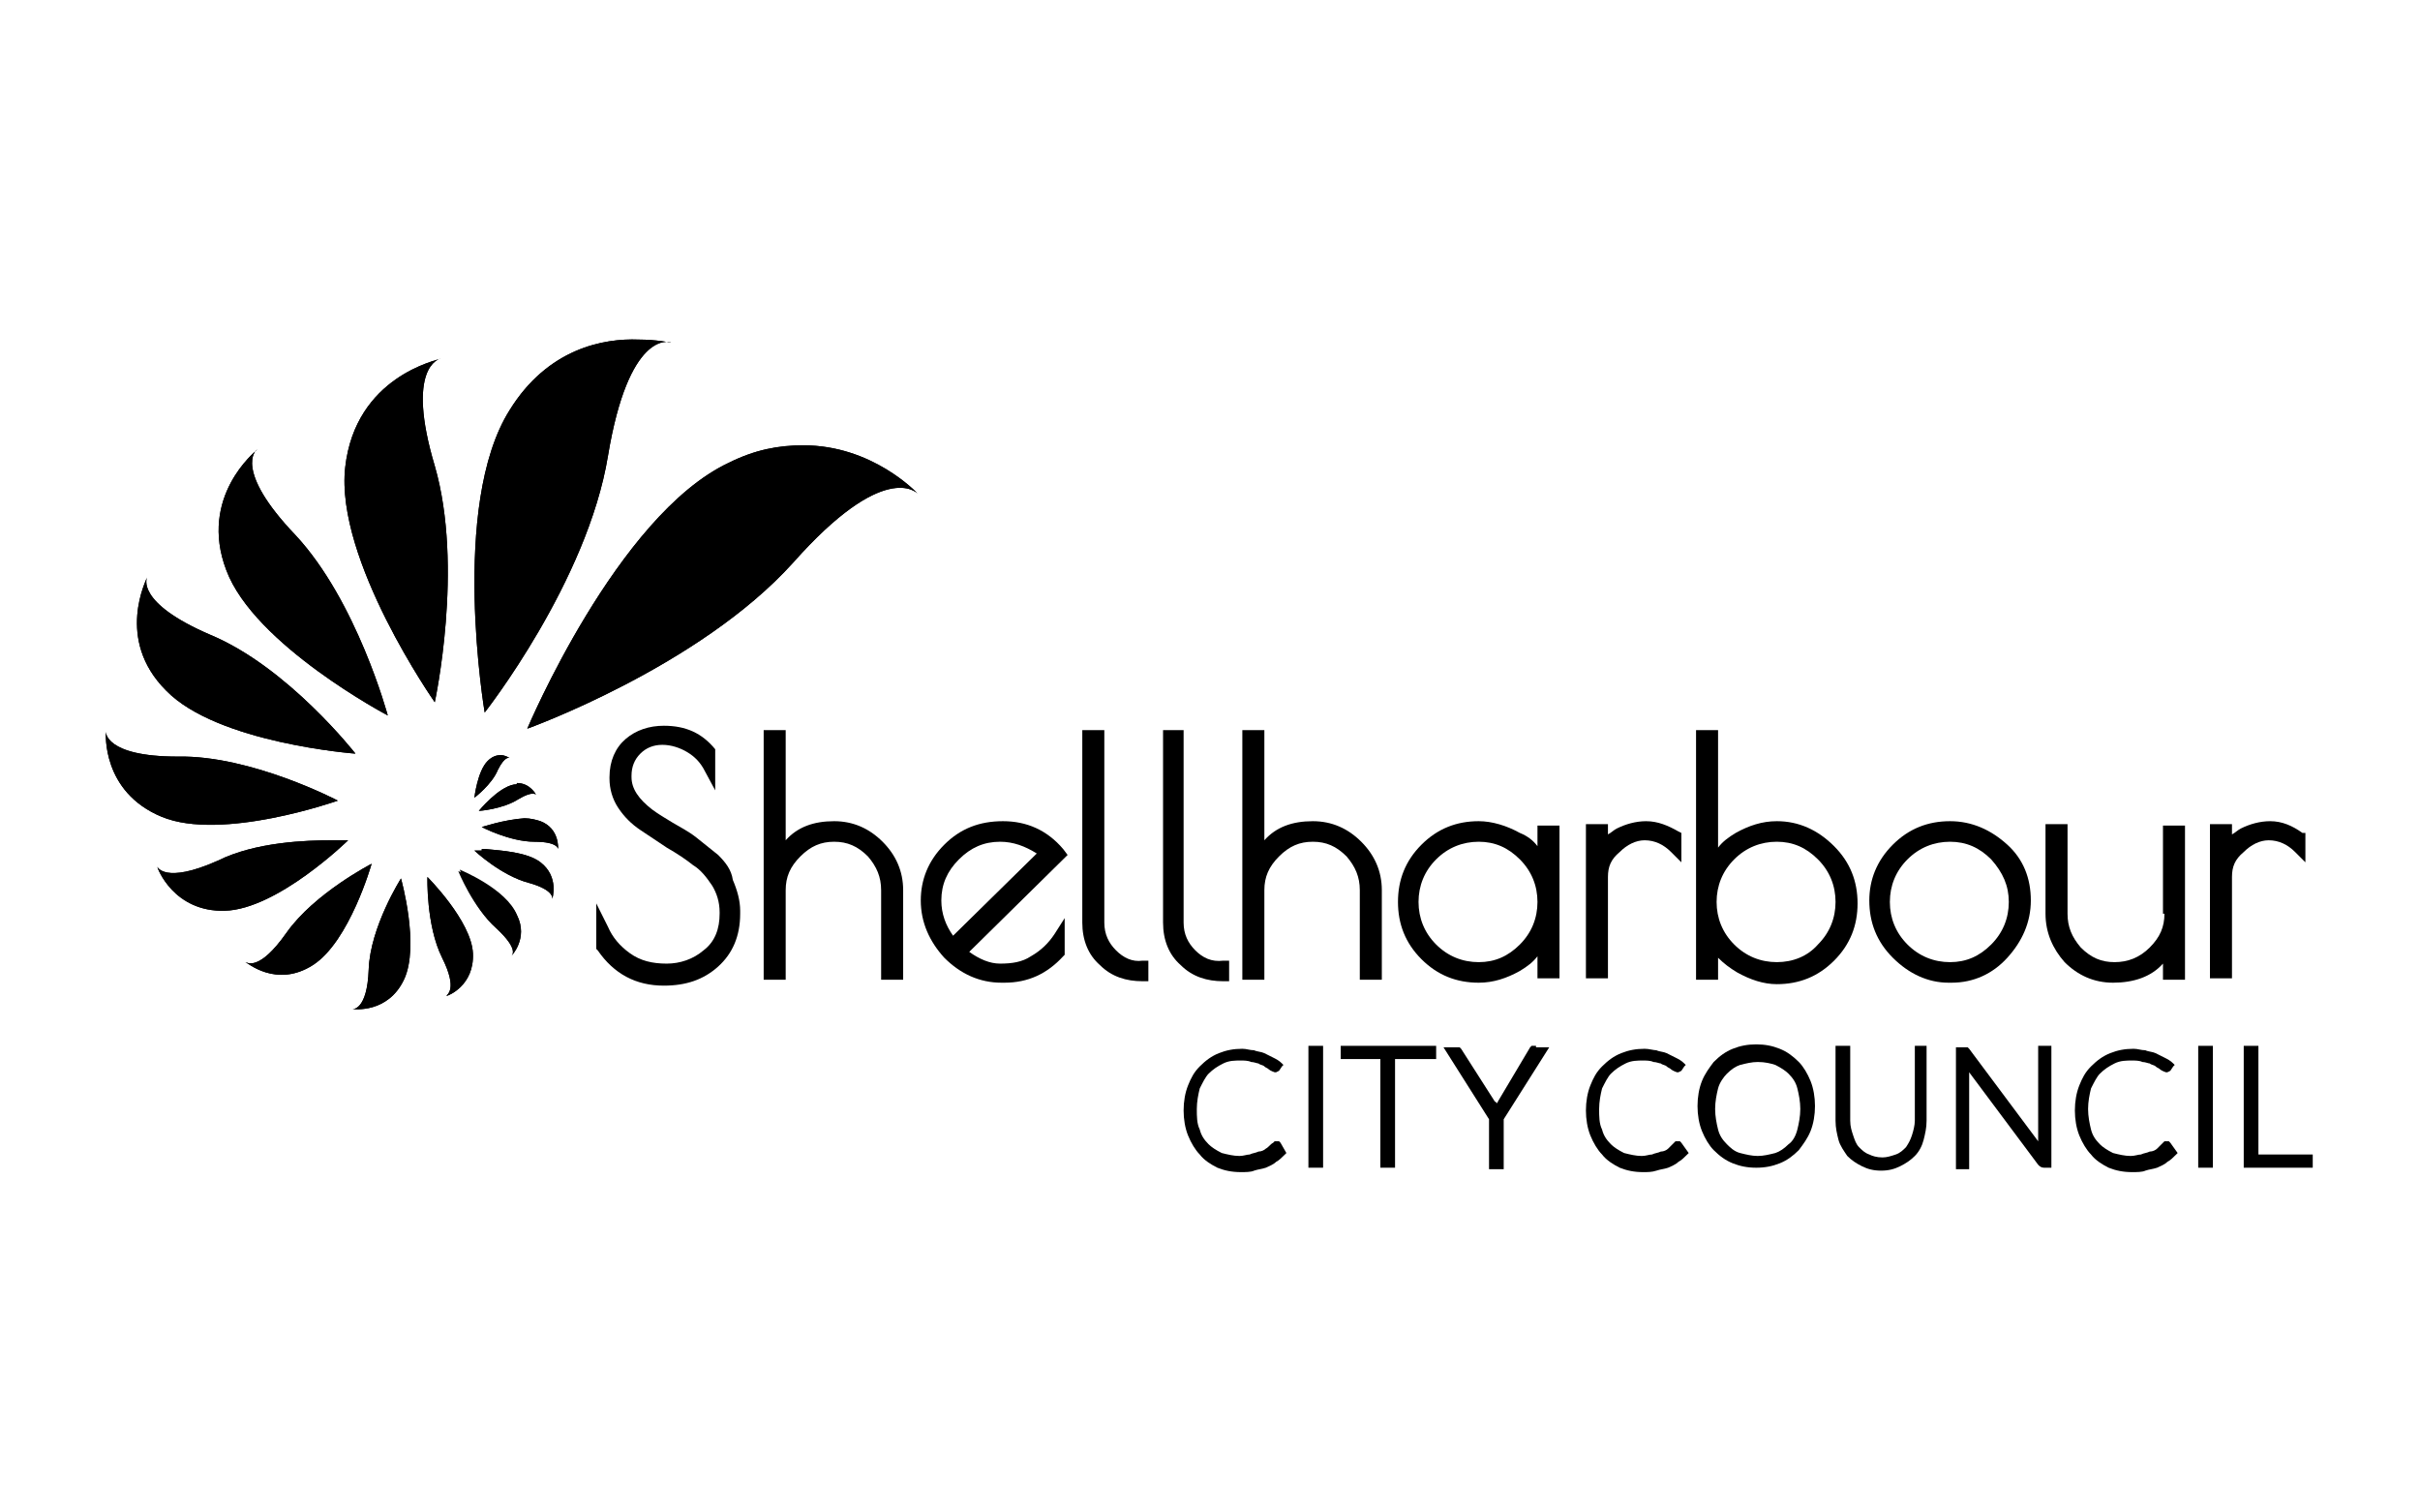<?xml version="1.0" encoding="UTF-8" standalone="no"?> <svg xmlns="http://www.w3.org/2000/svg" xmlns:xlink="http://www.w3.org/1999/xlink" xmlns:serif="http://www.serif.com/" width="100%" height="100%" viewBox="0 0 1040 650" version="1.1" xml:space="preserve" style="fill-rule:evenodd;clip-rule:evenodd;stroke-linejoin:round;stroke-miterlimit:2;"><g><path d="M308.627,367.424c-3.155,-2.524 -6.31,-5.048 -9.465,-7.572c-3.155,-2.524 -6.941,-4.417 -10.096,-6.31c-3.155,-1.893 -6.31,-3.786 -8.835,-5.679c-5.679,-4.417 -8.834,-8.834 -8.834,-13.882l0,-0.631c0,-3.786 1.262,-6.942 3.786,-9.466c2.524,-2.524 5.679,-3.786 9.466,-3.786c3.786,0 7.572,1.262 10.727,3.155c3.155,1.893 5.679,4.417 7.572,8.204l4.417,8.203l-0,-17.669c-5.679,-6.941 -12.62,-10.096 -22.085,-10.096c-6.311,0 -11.99,1.893 -16.407,5.679c-4.417,3.786 -6.941,9.465 -6.941,16.407l0,0.631c0,4.417 1.262,8.834 3.786,12.62c2.524,3.786 5.679,6.941 9.465,9.465c3.786,2.524 7.573,5.048 11.359,7.572c4.417,2.524 8.203,5.048 11.358,7.572c3.155,1.893 5.679,5.048 8.203,8.834c1.893,3.156 3.155,6.942 3.155,11.359l0,0.631c0,6.31 -1.893,11.989 -6.941,15.775c-4.417,3.786 -10.096,5.679 -15.775,5.679c-6.311,0 -11.359,-1.262 -15.776,-4.417c-4.417,-3.155 -7.572,-6.941 -9.465,-11.358l-5.048,-10.096l0,19.561l0.631,0.631c6.941,10.096 16.406,15.144 28.396,15.144c9.465,0 17.037,-2.524 23.347,-8.203c6.31,-5.679 9.465,-13.251 9.465,-22.716l0,-1.262c0,-4.417 -1.262,-8.834 -3.155,-13.252c-0.631,-4.417 -3.155,-7.572 -6.31,-10.727" style="fill-rule:nonzero;"></path><path d="M358.477,352.911c-8.834,-0 -15.775,2.524 -20.823,8.203l-0,-47.326l-9.466,0l0,107.272l9.466,0l-0,-38.491c-0,-5.68 1.893,-10.097 6.31,-14.514c4.417,-4.417 8.834,-6.31 14.513,-6.31c5.679,0 10.096,1.893 14.513,6.31c3.786,4.417 5.679,8.834 5.679,14.514l0,38.491l9.465,0l0,-38.491c0,-8.204 -3.155,-15.145 -8.834,-20.824c-5.679,-5.679 -12.62,-8.834 -20.823,-8.834" style="fill-rule:nonzero;"></path><path d="M456.915,364.9c-6.941,-8.203 -15.776,-11.989 -25.872,-11.989c-10.096,-0 -18.299,3.155 -25.24,10.096c-6.941,6.941 -10.096,15.144 -10.096,23.979c-0,9.465 3.786,17.668 10.096,24.609c6.941,6.941 15.144,10.727 24.609,10.727l1.262,0c10.096,0 18.3,-3.786 25.241,-11.358l0.631,-0.631l-0,-15.775l-4.417,6.941c-2.524,3.786 -5.679,6.941 -10.096,9.465c-3.787,2.524 -8.204,3.155 -13.252,3.155c-4.417,0 -8.834,-1.893 -13.251,-5.048l42.278,-41.647l-1.893,-2.524Zm-27.134,-3.155c5.679,0 10.727,1.893 15.776,5.048l-35.968,35.337c-3.155,-4.417 -5.048,-9.465 -5.048,-15.144c-0,-6.942 2.524,-12.621 7.572,-17.669c5.048,-5.048 10.727,-7.572 17.668,-7.572" style="fill-rule:nonzero;"></path><path d="M479.631,408.44c-3.155,-3.155 -5.048,-6.941 -5.048,-11.989l0,-82.663l-9.465,0l-0,82.663c-0,7.572 2.524,13.882 7.572,18.299c5.048,5.048 11.358,6.941 18.299,6.941l2.524,0l0,-8.834l-2.524,0c-4.417,0.631 -8.203,-1.262 -11.358,-4.417" style="fill-rule:nonzero;"></path><path d="M513.706,408.44c-3.155,-3.155 -5.048,-6.941 -5.048,-11.989l-0,-82.663l-8.834,0l-0,82.663c-0,7.572 2.524,13.882 7.572,18.299c5.048,5.048 11.358,6.941 18.299,6.941l2.524,0l0,-8.834l-2.524,0c-5.048,0.631 -8.834,-1.262 -11.989,-4.417" style="fill-rule:nonzero;"></path><path d="M564.187,352.911c-8.834,-0 -15.775,2.524 -20.824,8.203l0,-47.326l-9.465,0l0,107.272l9.465,0l0,-38.491c0,-5.68 1.893,-10.097 6.311,-14.514c4.417,-4.417 8.834,-6.31 14.513,-6.31c5.679,0 10.096,1.893 14.513,6.31c3.786,4.417 5.679,8.834 5.679,14.514l0,38.491l9.465,0l0,-38.491c0,-8.204 -3.155,-15.145 -8.834,-20.824c-5.679,-5.679 -12.62,-8.834 -20.823,-8.834" style="fill-rule:nonzero;"></path><path d="M660.732,363.638c-1.893,-2.524 -4.417,-4.417 -7.573,-5.679c-5.679,-3.155 -11.989,-5.048 -17.668,-5.048c-9.465,-0 -17.668,3.155 -24.609,10.096c-6.941,6.941 -10.097,15.144 -10.097,24.61c0,9.465 3.156,17.668 10.097,24.609c6.941,6.941 15.144,10.096 24.609,10.096c6.31,0 11.989,-1.893 17.668,-5.048c3.156,-1.893 5.68,-3.786 7.573,-6.31l-0,9.465l9.465,0l-0,-65.625l-9.465,-0l-0,8.834Zm-7.573,5.679c5.049,5.048 7.573,11.358 7.573,18.3c-0,6.941 -2.524,13.251 -7.573,18.299c-5.048,5.048 -10.727,7.572 -17.668,7.572c-6.941,0 -13.251,-2.524 -18.299,-7.572c-5.048,-5.048 -7.572,-11.358 -7.572,-18.299c-0,-6.942 2.524,-13.252 7.572,-18.3c5.048,-5.048 11.358,-7.572 18.299,-7.572c6.941,0 12.62,2.524 17.668,7.572" style="fill-rule:nonzero;"></path><path d="M707.426,352.911c-4.417,-0 -8.834,1.262 -12.62,3.155c-1.262,0.631 -2.524,1.893 -3.786,2.524l0,-4.417l-9.465,-0l0,66.256l9.465,0l0,-43.54c0,-4.417 1.262,-7.572 5.048,-10.727c3.155,-3.155 6.941,-5.048 10.727,-5.048c4.418,0 8.204,1.893 11.359,5.048l4.417,4.417l-0,-12.62l-1.262,-0.631c-4.417,-2.524 -8.834,-4.417 -13.883,-4.417" style="fill-rule:nonzero;"></path><path d="M763.587,352.911c-6.311,-0 -11.99,1.893 -17.669,5.048c-3.155,1.893 -5.679,3.786 -7.572,6.31l0,-50.481l-9.465,0l-0,107.272l9.465,0l0,-9.465c2.524,2.524 5.048,4.417 8.203,6.31c5.679,3.155 11.358,5.048 17.038,5.048c9.465,0 17.668,-3.155 24.609,-10.096c6.941,-6.941 10.096,-15.144 10.096,-24.609c0,-9.466 -3.155,-17.669 -10.096,-24.61c-6.941,-6.941 -15.144,-10.727 -24.609,-10.727m-0,60.577c-6.942,0 -13.252,-2.524 -18.3,-7.572c-5.048,-5.048 -7.572,-11.358 -7.572,-18.299c0,-6.942 2.524,-13.252 7.572,-18.3c5.048,-5.048 11.358,-7.572 18.3,-7.572c6.941,0 12.62,2.524 17.668,7.572c5.048,5.048 7.572,11.358 7.572,18.3c0,6.941 -2.524,13.251 -7.572,18.299c-4.417,5.048 -10.727,7.572 -17.668,7.572" style="fill-rule:nonzero;"></path><path d="M838.046,352.911c-9.465,-0 -17.668,3.155 -24.61,10.096c-6.941,6.941 -10.096,15.144 -10.096,23.979c0,9.465 3.155,17.668 10.096,24.609c6.942,6.941 15.145,10.727 23.979,10.727l1.262,0c9.465,0 17.668,-3.786 23.978,-10.727c6.311,-6.941 10.097,-15.144 10.097,-24.609c-0,-9.466 -3.155,-17.669 -10.097,-23.979c-6.941,-6.31 -15.144,-10.096 -24.609,-10.096m25.24,34.706c0,6.941 -2.524,13.251 -7.572,18.299c-5.048,5.048 -10.727,7.572 -17.668,7.572c-6.941,0 -13.251,-2.524 -18.299,-7.572c-5.048,-5.048 -7.573,-11.358 -7.573,-18.299c0,-6.942 2.525,-13.252 7.573,-18.3c5.048,-5.048 11.358,-7.572 18.299,-7.572c6.941,0 12.62,2.524 17.668,7.572c5.048,5.679 7.572,11.358 7.572,18.3" style="fill-rule:nonzero;"></path><path d="M930.174,392.665c-0,5.679 -1.893,10.096 -6.31,14.513c-4.418,4.417 -9.466,6.31 -15.145,6.31c-5.679,0 -10.096,-1.893 -14.513,-6.31c-3.786,-4.417 -5.679,-8.834 -5.679,-14.513l-0,-38.492l-9.465,-0l-0,38.492c-0,8.203 3.155,15.144 8.203,20.823c5.679,5.679 12.62,8.834 20.823,8.834c8.834,0 16.407,-2.524 21.455,-8.203l-0,6.941l9.465,0l-0,-66.256l-9.465,-0l-0,37.861l0.631,-0Z" style="fill-rule:nonzero;"></path><path d="M989.489,357.959c-4.417,-3.155 -8.834,-5.048 -13.882,-5.048c-4.418,-0 -8.835,1.262 -12.621,3.155c-1.262,0.631 -2.524,1.893 -3.786,2.524l0,-4.417l-9.465,-0l0,66.256l9.465,0l0,-43.54c0,-4.417 1.262,-7.572 5.048,-10.727c3.155,-3.155 6.941,-5.048 10.728,-5.048c4.417,0 8.203,1.893 11.358,5.048l4.417,4.417l-0,-12.62l-1.262,0Z" style="fill-rule:nonzero;"></path><path d="M219.023,176.228c-25.871,41.015 -10.727,129.988 -10.727,129.988c0,0 44.171,-56.16 53.005,-110.427c8.834,-53.005 25.872,-49.219 27.134,-48.588c-0.631,0 -6.311,-1.262 -13.883,-1.262c-15.144,-0.631 -39.122,3.786 -55.529,30.289" style="fill-rule:nonzero;"></path><path d="M219.023,176.228c-25.871,41.015 -10.727,129.988 -10.727,129.988c0,0 44.171,-56.16 53.005,-110.427c8.834,-53.005 25.872,-49.219 27.134,-48.588c-0.631,0 -6.311,-1.262 -13.883,-1.262c-15.144,-0.631 -39.122,3.786 -55.529,30.289" style="fill-rule:nonzero;"></path><path d="M313.044,198.944c-47.957,22.716 -86.449,114.213 -86.449,114.213c0,0 73.829,-26.502 114.214,-71.304c39.122,-44.171 53.005,-30.289 53.636,-29.658c-0.631,-0.631 -19.562,-20.823 -49.219,-20.823c-10.728,-0 -20.824,1.893 -32.182,7.572" style="fill-rule:nonzero;"></path><path d="M313.044,198.944c-47.957,22.716 -86.449,114.213 -86.449,114.213c0,0 73.829,-26.502 114.214,-71.304c39.122,-44.171 53.005,-30.289 53.636,-29.658c-0.631,-0.631 -19.562,-20.823 -49.219,-20.823c-10.728,-0 -20.824,1.893 -32.182,7.572" style="fill-rule:nonzero;"></path><path d="M148.35,200.837c-4.417,39.754 38.492,100.962 38.492,100.962c-0,-0 12.62,-58.053 -0,-101.593c-12.621,-42.278 1.893,-46.064 2.524,-46.064c-1.262,0.631 -36.599,7.572 -41.016,46.695" style="fill-rule:nonzero;"></path><path d="M148.35,200.837c-4.417,39.754 38.492,100.962 38.492,100.962c-0,-0 12.62,-58.053 -0,-101.593c-12.621,-42.278 1.893,-46.064 2.524,-46.064c-1.262,0.631 -36.599,7.572 -41.016,46.695" style="fill-rule:nonzero;"></path><path d="M97.238,245.008c11.989,32.182 69.411,62.47 69.411,62.47c0,0 -13.251,-49.219 -39.753,-77.614c-26.503,-27.765 -17.038,-36.599 -16.407,-36.599c-0.631,0.631 -25.24,20.192 -13.251,51.743" style="fill-rule:nonzero;"></path><path d="M97.238,245.008c11.989,32.182 69.411,62.47 69.411,62.47c0,0 -13.251,-49.219 -39.753,-77.614c-26.503,-27.765 -17.038,-36.599 -16.407,-36.599c-0.631,0.631 -25.24,20.192 -13.251,51.743" style="fill-rule:nonzero;"></path><path d="M71.367,296.751c22.085,22.716 81.4,27.133 81.4,27.133c0,0 -29.026,-37.229 -62.47,-51.112c-32.182,-13.882 -27.134,-23.978 -27.134,-24.609c0,0.631 -13.882,26.502 8.204,48.588" style="fill-rule:nonzero;"></path><path d="M71.367,296.751c22.085,22.716 81.4,27.133 81.4,27.133c0,0 -29.026,-37.229 -62.47,-51.112c-32.182,-13.882 -27.134,-24.609 -27.134,-24.609c0,0.631 -13.882,26.502 8.204,48.588" style="fill-rule:nonzero;"></path><path d="M69.473,351.018c25.872,10.727 75.722,-6.941 75.722,-6.941c-0,-0 -37.23,-19.562 -68.78,-18.931c-31.551,0 -30.92,-10.727 -30.92,-10.727c0,0.631 -1.893,25.872 23.978,36.599" style="fill-rule:nonzero;"></path><path d="M69.473,351.018c25.872,10.727 75.722,-6.941 75.722,-6.941c-0,-0 -37.23,-19.562 -68.78,-18.931c-31.551,0 -30.92,-10.727 -30.92,-10.727c0,0.631 -1.893,25.872 23.978,36.599" style="fill-rule:nonzero;"></path><path d="M93.452,369.948c-22.716,10.096 -25.872,2.524 -25.872,2.524c0,0.631 6.942,19.562 29.027,18.931c22.716,-0.631 53.005,-30.289 53.005,-30.289l-6.941,0c-10.727,0 -32.813,0.631 -49.219,8.834" style="fill-rule:nonzero;"></path><path d="M93.452,369.948c-22.716,10.096 -25.872,2.524 -25.872,2.524c0,0.631 7.573,19.562 29.027,18.931c22.716,-0.631 53.005,-30.289 53.005,-30.289l-6.941,0c-10.727,0 -32.813,0.631 -49.219,8.834" style="fill-rule:nonzero;"></path><path d="M123.11,400.868c-11.99,17.037 -17.038,12.62 -17.669,12.62c0.631,0 13.251,11.358 29.027,1.262c15.775,-10.096 25.24,-43.54 25.24,-43.54c0,0 -24.609,12.621 -36.598,29.658" style="fill-rule:nonzero;"></path><path d="M123.11,400.868c-11.99,17.037 -17.038,12.62 -17.669,12.62c0.631,0 13.251,11.358 29.027,1.262c15.775,-10.096 25.24,-43.54 25.24,-43.54c0,0 -24.609,12.621 -36.598,29.658" style="fill-rule:nonzero;"></path><path d="M158.446,416.643c-0.631,17.668 -6.941,17.037 -6.941,17.037c0.631,0 15.144,1.894 22.085,-12.62c6.942,-14.513 -1.262,-43.54 -1.262,-43.54c0,0 -13.251,20.824 -13.882,39.123" style="fill-rule:nonzero;"></path><path d="M158.446,416.643c-0.631,17.668 -6.941,17.037 -6.941,17.037c0.631,0 15.144,1.894 22.085,-12.62c6.942,-14.513 -1.262,-43.54 -1.262,-43.54c0,0 -13.251,20.824 -13.882,39.123" style="fill-rule:nonzero;"></path><path d="M189.997,411.595c6.941,13.882 1.893,15.775 1.893,16.406c0.631,0 11.989,-4.417 11.358,-18.299c-0.631,-13.882 -19.561,-32.813 -19.561,-32.813c-0,0 -0.631,20.824 6.31,34.706" style="fill-rule:nonzero;"></path><path d="M191.89,428.001" style="fill-rule:nonzero;"></path><path d="M191.89,428.001" style="fill-rule:nonzero;"></path><path d="M189.997,411.595c6.941,13.882 1.893,15.775 1.893,16.406c0.631,0 11.989,-4.417 11.358,-18.299c-0.631,-13.882 -19.561,-32.813 -19.561,-32.813c-0,0 -0.631,20.824 6.31,34.706" style="fill-rule:nonzero;"></path><path d="M197.569,373.734c-0,0 5.679,16.407 15.775,25.241c9.465,8.834 6.941,11.358 6.31,11.989c0,0 7.572,-7.572 2.524,-17.668c-4.417,-11.359 -24.609,-19.562 -24.609,-19.562" style="fill-rule:nonzero;"></path><path d="M213.344,398.975c9.465,8.834 6.941,11.358 6.31,11.989c0,0 7.572,-7.572 2.524,-17.668c-5.048,-10.727 -25.24,-18.931 -25.24,-18.931c-0,0 6.31,15.776 16.406,24.61" style="fill-rule:nonzero;"></path><path d="M236.692,386.986" style="fill-rule:nonzero;"></path><path d="M207.034,365.531l-3.155,0c0,0 11.358,10.727 23.347,13.882c11.359,3.156 10.097,6.942 10.097,6.942c-0,-0 3.155,-9.466 -5.048,-15.776c-5.68,-4.417 -17.038,-5.048 -23.348,-5.679l-1.893,0l0,0.631Z" style="fill-rule:nonzero;"></path><path d="M236.692,386.986" style="fill-rule:nonzero;"></path><path d="M207.034,365.531l-3.155,0c0,0 11.358,10.727 23.347,13.882c11.359,3.156 10.097,6.942 10.097,6.942c-0,-0 3.155,-9.466 -5.048,-15.776c-5.68,-4.417 -17.038,-5.048 -23.348,-5.679l-1.893,0l0,0.631Z" style="fill-rule:nonzero;"></path><path d="M239.847,364.9" style="fill-rule:nonzero;"></path><path d="M207.034,355.435c0,-0 11.989,6.31 22.717,6.31c10.096,0 10.096,3.155 10.096,3.155c-0,0 0.631,-8.834 -7.572,-11.989c-1.893,-0.631 -4.418,-1.262 -6.942,-1.262c-8.834,0.631 -18.299,3.786 -18.299,3.786" style="fill-rule:nonzero;"></path><path d="M207.034,355.435c0,-0 11.989,6.31 22.717,6.31c10.096,0 10.096,3.155 10.096,3.155c-0,-0.631 0.631,-8.834 -7.572,-11.989c-1.893,-0.631 -4.418,-1.262 -6.942,-1.262c-8.834,0.631 -18.299,3.786 -18.299,3.786" style="fill-rule:nonzero;"></path><path d="M220.916,337.136c-6.941,1.262 -15.144,11.358 -15.144,11.358c0,-0 10.096,-0.631 17.037,-5.048c6.311,-3.786 7.573,-1.893 7.573,-1.893c-0,-0 -2.525,-5.048 -8.204,-5.048c0,0.631 -0.631,0.631 -1.262,0.631" style="fill-rule:nonzero;"></path><path d="M220.916,337.136c-6.941,1.262 -15.144,11.358 -15.144,11.358c0,-0 10.096,-0.631 17.037,-5.048c6.311,-3.786 7.573,-1.893 7.573,-1.893c-0,-0 -2.525,-5.048 -8.204,-5.048c0,0.631 -0.631,0.631 -1.262,0.631" style="fill-rule:nonzero;"></path><path d="M209.558,327.039c-4.417,4.418 -5.679,15.776 -5.679,15.776c0,-0 7.572,-5.679 10.096,-11.989c3.155,-6.311 5.048,-5.049 5.048,-5.049c0,0 -1.893,-1.262 -3.786,-1.262c-1.893,0 -3.786,0.631 -5.679,2.524" style="fill-rule:nonzero;"></path><path d="M209.558,327.039c-4.417,4.418 -5.679,15.776 -5.679,15.776c0,-0 7.572,-5.679 10.096,-11.989c3.155,-6.311 5.048,-5.049 5.048,-5.049c0,0 -1.893,-1.262 -3.786,-1.262c-1.893,0 -3.786,0.631 -5.679,2.524" style="fill-rule:nonzero;"></path><path d="M550.305,491.103l-0.631,-0.631l-1.894,-0l-0.631,0.631c-1.262,0.631 -1.893,1.893 -3.155,2.524c-0.631,0.631 -1.893,1.262 -3.155,1.262c-1.262,0.631 -2.524,0.631 -3.786,1.262c-1.262,-0 -2.524,0.631 -4.417,0.631c-2.524,-0 -5.048,-0.631 -7.572,-1.262c-2.524,-1.262 -4.417,-2.524 -5.679,-3.786c-1.893,-1.893 -3.155,-3.787 -3.786,-6.311c-1.262,-2.524 -1.262,-5.679 -1.262,-8.834c-0,-3.155 0.631,-6.31 1.262,-8.834c1.262,-2.524 2.524,-5.048 3.786,-6.31c1.893,-1.893 3.786,-3.155 6.31,-4.417c2.524,-1.262 5.048,-1.262 7.572,-1.262c1.262,-0 3.155,-0 4.417,0.631c1.262,-0 2.524,0.631 3.155,0.631c0.631,0.631 1.893,0.631 2.524,1.262c0.631,0.631 1.262,0.631 1.893,1.262c0.631,0.631 2.524,1.262 2.524,1.262l0.632,-0l1.262,-0.631l1.262,-1.893l0.631,-0.631l-0.631,-0.631c-1.262,-1.262 -2.524,-1.893 -3.787,-2.524c-1.262,-0.631 -2.524,-1.262 -3.786,-1.893c-1.262,-0.631 -3.155,-0.631 -4.417,-1.262c-1.893,-0 -3.155,-0.631 -5.048,-0.631c-3.786,-0 -6.941,0.631 -10.096,1.893c-3.155,1.262 -5.679,3.155 -8.203,5.679c-2.524,2.524 -3.786,5.048 -5.048,8.203c-1.262,3.155 -1.893,6.941 -1.893,10.727c-0,3.786 0.631,7.572 1.893,10.727c1.262,3.156 3.155,6.311 5.048,8.204c1.893,2.524 5.048,4.417 7.572,5.679c3.155,1.262 6.31,1.893 10.096,1.893c1.893,-0 4.417,-0 5.679,-0.631c1.893,-0.631 3.155,-0.631 5.048,-1.262c1.262,-0.631 3.155,-1.262 4.418,-2.524c1.262,-0.631 2.524,-1.893 3.786,-3.155l0.631,-0.631l-2.524,-4.417Z" style="fill-rule:nonzero;"></path><path d="M562.294,449.456l-0,52.374l6.31,-0l-0,-52.374l-6.31,-0Z" style="fill-rule:nonzero;"></path><path d="M576.176,449.456l0,5.679l17.037,-0l0,46.695l6.31,-0l0,-46.695l17.669,-0l-0,-5.679l-41.016,-0Z" style="fill-rule:nonzero;"></path><path d="M660.101,449.456l-1.893,-0l-0.631,0.631l-13.883,23.347c0,0 0,0.631 -0.631,0.631c0,0 0,-0.631 -0.631,-0.631l-14.513,-22.716l-0.631,-0.631l-6.941,-0l19.561,30.919l0,21.455l6.31,-0l0,-21.455l19.562,-30.919l-5.679,-0l-0,-0.631Z" style="fill-rule:nonzero;"></path><path d="M722.571,491.103l-0.631,-0.631l-1.893,-0c-0,-0 -2.524,2.524 -3.155,3.155c-0.631,0.631 -1.893,1.262 -3.155,1.262c-1.262,0.631 -2.524,0.631 -3.786,1.262c-1.262,-0 -2.525,0.631 -4.418,0.631c-2.524,-0 -5.048,-0.631 -7.572,-1.262c-2.524,-1.262 -4.417,-2.524 -5.679,-3.786c-1.893,-1.893 -3.155,-3.787 -3.786,-6.311c-1.262,-2.524 -1.262,-5.679 -1.262,-8.834c0,-3.155 0.631,-6.31 1.262,-8.834c1.262,-2.524 2.524,-5.048 3.786,-6.31c1.893,-1.893 3.786,-3.155 6.31,-4.417c2.524,-1.262 5.048,-1.262 7.572,-1.262c1.262,-0 3.156,-0 4.418,0.631c1.262,-0 2.524,0.631 3.155,0.631c0.631,0.631 1.893,0.631 2.524,1.262c0.631,0.631 1.262,0.631 1.893,1.262c0.631,0.631 2.524,1.262 2.524,1.262l0.631,-0l1.262,-0.631l1.262,-1.893l0.631,-0.631l-0.631,-0.631c-1.262,-1.262 -2.524,-1.893 -3.786,-2.524c-1.262,-0.631 -2.524,-1.262 -3.786,-1.893c-1.262,-0.631 -3.155,-0.631 -4.417,-1.262c-1.262,-0 -3.155,-0.631 -5.049,-0.631c-3.786,-0 -6.941,0.631 -10.096,1.893c-3.155,1.262 -5.679,3.155 -8.203,5.679c-2.524,2.524 -3.786,5.048 -5.048,8.203c-1.262,3.155 -1.893,6.941 -1.893,10.727c0,3.786 0.631,7.572 1.893,10.727c1.262,3.156 3.155,6.311 5.048,8.204c1.893,2.524 5.048,4.417 7.572,5.679c3.155,1.262 6.31,1.893 10.096,1.893c1.894,-0 3.787,-0 5.68,-0.631c1.893,-0.631 3.155,-0.631 5.048,-1.262c1.262,-0.631 3.155,-1.262 4.417,-2.524c1.262,-0.631 2.524,-1.893 3.786,-3.155l0.631,-0.631l-3.155,-4.417Z" style="fill-rule:nonzero;"></path><path d="M778.1,464.6c-1.262,-3.155 -3.155,-6.31 -5.048,-8.203c-2.524,-2.524 -5.048,-4.417 -8.203,-5.679c-3.155,-1.262 -6.311,-1.893 -10.097,-1.893c-3.786,-0 -6.941,0.631 -10.096,1.893c-3.155,1.262 -5.679,3.155 -8.203,5.679c-1.893,2.524 -3.786,5.048 -5.048,8.203c-1.262,3.155 -1.893,6.941 -1.893,10.727c-0,3.786 0.631,7.572 1.893,10.727c1.262,3.156 3.155,6.311 5.048,8.204c2.524,2.524 5.048,4.417 8.203,5.679c3.155,1.262 6.31,1.893 10.096,1.893c3.786,-0 6.942,-0.631 10.097,-1.893c3.155,-1.262 5.679,-3.155 8.203,-5.679c1.893,-2.524 3.786,-5.048 5.048,-8.204c1.262,-3.155 1.893,-6.941 1.893,-10.727c-0,-3.786 -0.631,-7.572 -1.893,-10.727m-22.717,32.182c-2.524,-0 -5.048,-0.631 -7.572,-1.262c-2.524,-0.631 -4.417,-2.524 -5.679,-3.786c-1.893,-1.893 -3.155,-3.787 -3.786,-6.311c-0.631,-2.524 -1.262,-5.679 -1.262,-8.834c0,-3.155 0.631,-6.31 1.262,-8.834c0.631,-2.524 2.524,-5.048 3.786,-6.31c1.893,-1.893 3.786,-3.155 5.679,-3.786c2.524,-0.631 5.048,-1.262 7.572,-1.262c3.155,-0 5.68,0.631 7.573,1.262c2.524,1.262 4.417,2.524 5.679,3.786c1.893,1.893 3.155,3.786 3.786,6.31c0.631,2.524 1.262,5.679 1.262,8.834c-0,3.155 -0.631,6.31 -1.262,8.834c-0.631,2.524 -1.893,5.049 -3.786,6.311c-1.893,1.893 -3.786,3.155 -5.679,3.786c-2.525,0.631 -5.049,1.262 -7.573,1.262" style="fill-rule:nonzero;"></path><path d="M822.902,449.456l-0,32.181c-0,1.893 -0.631,4.417 -1.262,6.31c-0.631,1.894 -1.262,3.156 -2.524,5.049c-1.262,1.262 -2.524,2.524 -4.417,3.155c-1.894,0.631 -3.787,1.262 -5.68,1.262c-2.524,-0 -4.417,-0.631 -5.679,-1.262c-1.893,-0.631 -3.155,-1.893 -4.417,-3.155c-1.262,-1.262 -1.893,-3.155 -2.524,-5.049c-0.631,-1.893 -1.262,-3.786 -1.262,-6.31l0,-32.181l-6.31,-0l0,32.181c0,3.155 0.631,5.679 1.262,8.204c0.631,2.524 2.524,5.048 3.786,6.941c1.893,1.893 3.786,3.155 6.31,4.417c2.524,1.262 5.048,1.893 8.203,1.893c3.155,-0 5.68,-0.631 8.204,-1.893c2.524,-1.262 4.417,-2.524 6.31,-4.417c1.893,-1.893 3.155,-4.417 3.786,-6.941c0.631,-2.525 1.262,-5.049 1.262,-8.204l-0,-32.181l-5.048,-0Z" style="fill-rule:nonzero;"></path><path d="M875.907,449.456l-0,41.016l-29.658,-39.754l-0.631,-0.631l-5.048,-0l-0,52.374l5.679,-0l0,-41.647l29.658,39.754c0.631,0.631 1.262,1.262 2.524,1.262l3.155,-0l-0,-52.374l-5.679,-0Z" style="fill-rule:nonzero;"></path><path d="M932.698,491.103l-0.631,-0.631l-1.893,-0c-0,-0 -2.524,2.524 -3.155,3.155c-0.631,0.631 -1.893,1.262 -3.155,1.262c-1.262,0.631 -2.524,0.631 -3.787,1.262c-1.262,-0 -2.524,0.631 -4.417,0.631c-2.524,-0 -5.048,-0.631 -7.572,-1.262c-2.524,-1.262 -4.417,-2.524 -5.679,-3.786c-1.893,-1.893 -3.155,-3.787 -3.786,-6.311c-0.631,-2.524 -1.262,-5.679 -1.262,-8.834c0,-3.155 0.631,-6.31 1.262,-8.834c1.262,-2.524 2.524,-5.048 3.786,-6.31c1.893,-1.893 3.786,-3.155 6.31,-4.417c2.524,-1.262 5.048,-1.262 7.572,-1.262c1.262,-0 3.155,-0 4.418,0.631c1.262,-0 2.524,0.631 3.155,0.631c0.631,0.631 1.893,0.631 2.524,1.262c0.631,0.631 1.262,0.631 1.893,1.262c0.631,0.631 2.524,1.262 2.524,1.262l0.631,-0l1.262,-0.631l1.262,-1.893l0.631,-0.631l-0.631,-0.631c-1.262,-1.262 -2.524,-1.893 -3.786,-2.524c-1.262,-0.631 -2.524,-1.262 -3.786,-1.893c-1.262,-0.631 -3.155,-0.631 -4.417,-1.262c-1.894,-0 -3.156,-0.631 -5.049,-0.631c-3.786,-0 -6.941,0.631 -10.096,1.893c-3.155,1.262 -5.679,3.155 -8.203,5.679c-2.524,2.524 -3.786,5.048 -5.048,8.203c-1.262,3.155 -1.893,6.941 -1.893,10.727c-0,3.786 0.631,7.572 1.893,10.727c1.262,3.156 3.155,6.311 5.048,8.204c1.893,2.524 5.048,4.417 7.572,5.679c3.155,1.262 6.31,1.893 10.096,1.893c1.893,-0 4.418,-0 5.68,-0.631c1.893,-0.631 3.155,-0.631 5.048,-1.262c1.262,-0.631 3.155,-1.262 4.417,-2.524c1.262,-0.631 2.524,-1.893 3.786,-3.155l0.631,-0.631l-3.155,-4.417Z" style="fill-rule:nonzero;"></path><path d="M944.687,449.456l-0,52.374l6.31,-0l0,-52.374l-6.31,-0Z" style="fill-rule:nonzero;"></path><path d="M970.558,496.151l0,-46.695l-6.31,-0l0,52.374l29.658,-0l-0,-5.679l-23.348,-0Z" style="fill-rule:nonzero;"></path></g></svg> 
